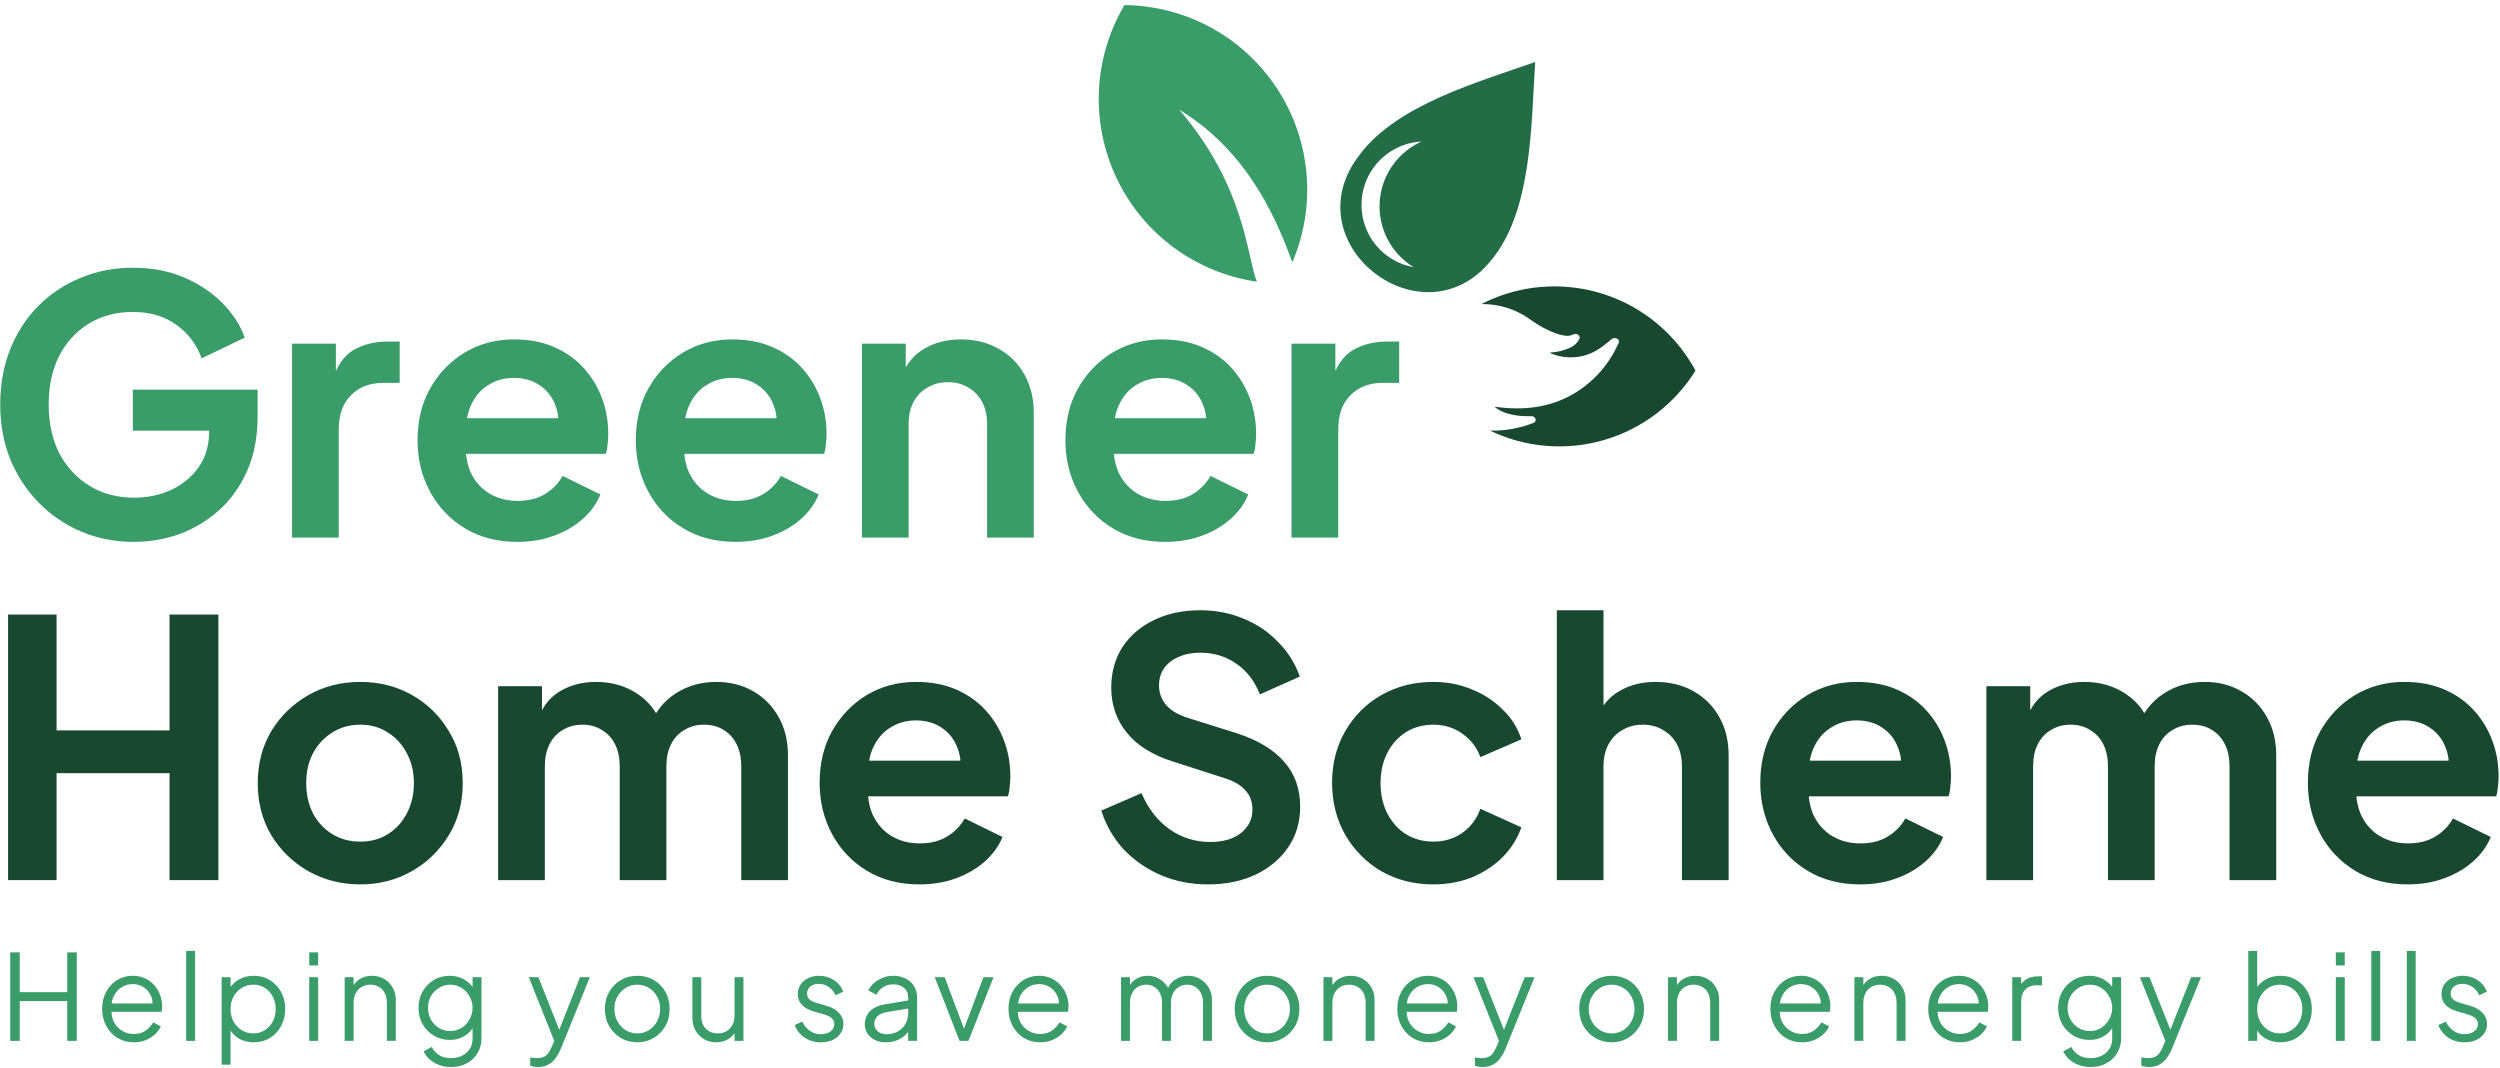 <?xml version="1.0" encoding="UTF-8"?> <svg xmlns="http://www.w3.org/2000/svg" width="1124" height="480" viewBox="0 0 1124 480" fill="none"><path d="M530.197 49.33C563.465 69.433 575.524 103.49 581.043 117.895C586.413 105.336 588.6 91.647 587.41 78.04C586.22 64.434 581.69 51.331 574.222 39.895C566.753 28.46 556.578 19.044 544.598 12.484C532.618 5.924 519.204 2.423 505.546 2.291C498.611 14.023 494.672 27.283 494.077 40.899C493.483 54.515 496.251 68.068 502.137 80.36C508.024 92.653 516.847 103.306 527.828 111.378C538.809 119.451 551.609 124.695 565.098 126.647C560.514 115.412 560.079 84.15 530.197 49.33Z" fill="#3A9D69"></path><path d="M690.217 27.866C664.928 36.819 628.568 46.89 611.572 69.193C611.035 69.893 610.517 70.595 610.016 71.301C582.144 110.453 639.714 154.481 670.208 117.313C670.758 116.643 671.302 115.958 671.838 115.259C688.822 92.953 688.454 55.272 690.217 27.866ZM615.01 104.565C612.945 100.326 611.964 95.641 612.155 90.93C612.345 86.218 613.701 81.628 616.102 77.57C618.502 73.511 621.872 70.112 625.909 67.676C629.946 65.24 634.524 63.843 639.234 63.611C638.906 63.753 638.583 63.868 638.267 64.025C633.102 66.533 628.706 70.385 625.542 75.177C622.378 79.968 620.562 85.523 620.284 91.258C620.006 96.994 621.277 102.698 623.963 107.773C626.649 112.848 630.651 117.107 635.55 120.103C631.149 119.318 626.994 117.508 623.424 114.818C619.854 112.127 616.968 108.633 615.001 104.619L615.01 104.565Z" fill="#226D46"></path><path d="M701.174 128.804C688.988 128.404 676.902 131.124 666.061 136.704C673.93 136.594 681.624 139.026 688.001 143.638C691.717 146.398 695.823 148.589 700.184 150.139C701.26 150.471 702.359 150.725 703.472 150.899C704.754 151.138 706.079 150.961 707.252 150.393C707.619 150.187 708.039 150.095 708.458 150.13C708.878 150.165 709.277 150.324 709.605 150.588C709.908 150.794 710.121 151.107 710.201 151.465C710.28 151.823 710.22 152.198 710.032 152.513C709.075 154.315 707.505 155.716 705.606 156.463C703.133 157.559 700.492 158.225 697.795 158.433L696.649 158.583C697.193 158.822 697.475 158.964 697.775 159.081C701.303 160.459 705.115 160.95 708.877 160.51C712.638 160.071 716.235 158.715 719.35 156.562C721.052 155.447 722.512 154.114 724.094 152.884C724.521 152.55 724.97 152.081 725.465 152.021C726.111 151.961 726.761 152.099 727.328 152.415C727.617 152.612 727.819 152.913 727.894 153.254C727.968 153.596 727.909 153.953 727.728 154.253C726.758 156.163 725.865 158.113 724.74 159.957C721.152 165.949 716.324 171.105 710.579 175.076C700.84 181.838 689.629 184.361 677.211 183.421C675.527 183.291 673.854 183.094 671.891 182.891C673.612 184.255 675.582 185.27 677.692 185.881C680.851 186.791 684.131 187.206 687.417 187.112L688.387 187.115C688.805 187.063 689.227 187.154 689.587 187.372C689.947 187.591 690.223 187.924 690.371 188.318C690.435 188.515 690.456 188.724 690.434 188.93C690.412 189.137 690.346 189.336 690.242 189.516C690.137 189.695 689.996 189.851 689.828 189.972C689.659 190.093 689.467 190.178 689.264 190.22C687.352 190.913 685.438 191.619 683.427 192.061C679.017 193.22 674.464 193.741 669.906 193.605C685.921 201.292 704.212 202.789 721.264 197.808C738.316 192.827 752.925 181.719 762.284 166.62C756.304 155.516 747.511 146.177 736.786 139.54C726.061 132.903 713.78 129.201 701.174 128.804Z" fill="#18482F"></path><path d="M60.203 243.633C51.655 243.633 43.748 242.084 36.482 238.985C29.216 235.886 22.859 231.559 17.409 226.003C11.96 220.446 7.686 213.928 4.587 206.449C1.596 198.969 0.1 190.795 0.1 181.927C0.1 173.058 1.542 164.884 4.427 157.405C7.419 149.818 11.586 143.3 16.929 137.851C22.378 132.295 28.735 128.021 36.001 125.029C43.267 121.93 51.174 120.381 59.722 120.381C68.27 120.381 75.91 121.823 82.642 124.708C89.48 127.593 95.25 131.44 99.951 136.248C104.653 140.95 108.019 146.132 110.049 151.795L90.655 161.091C88.412 154.894 84.618 149.872 79.276 146.025C73.933 142.178 67.415 140.255 59.722 140.255C52.243 140.255 45.618 142.018 39.848 145.544C34.185 149.07 29.751 153.932 26.545 160.129C23.446 166.327 21.897 173.592 21.897 181.927C21.897 190.261 23.5 197.58 26.705 203.885C30.018 210.082 34.559 214.944 40.329 218.47C46.099 221.996 52.724 223.759 60.203 223.759C66.293 223.759 71.903 222.583 77.032 220.233C82.161 217.775 86.275 214.356 89.373 209.975C92.472 205.487 94.021 200.198 94.021 194.108V184.972L103.958 193.627H59.722V175.195H115.819V187.216C115.819 196.405 114.269 204.526 111.171 211.578C108.072 218.63 103.851 224.56 98.509 229.368C93.273 234.07 87.343 237.649 80.718 240.107C74.094 242.458 67.255 243.633 60.203 243.633Z" fill="#3A9D69"></path><path d="M131.304 241.71V154.52H151.018V173.913L149.415 171.028C151.445 164.51 154.597 159.969 158.872 157.405C163.252 154.84 168.488 153.558 174.579 153.558H179.707V172.15H172.174C166.191 172.15 161.383 174.02 157.75 177.76C154.117 181.392 152.3 186.521 152.3 193.146V241.71H131.304Z" fill="#3A9D69"></path><path d="M232.602 243.633C223.627 243.633 215.773 241.603 209.042 237.542C202.31 233.482 197.074 227.979 193.335 221.034C189.595 214.089 187.725 206.396 187.725 197.954C187.725 189.193 189.595 181.446 193.335 174.714C197.181 167.876 202.363 162.48 208.881 158.526C215.506 154.573 222.879 152.596 230.999 152.596C237.838 152.596 243.821 153.718 248.95 155.962C254.186 158.206 258.62 161.305 262.253 165.258C265.886 169.212 268.664 173.753 270.587 178.882C272.511 183.903 273.472 189.353 273.472 195.23C273.472 196.726 273.366 198.275 273.152 199.878C273.045 201.48 272.778 202.869 272.35 204.045H205.035V188.017H260.49L250.553 195.55C251.515 190.635 251.248 186.254 249.752 182.408C248.363 178.561 246.012 175.516 242.699 173.272C239.494 171.028 235.594 169.906 230.999 169.906C226.618 169.906 222.718 171.028 219.299 173.272C215.88 175.409 213.262 178.614 211.446 182.888C209.736 187.056 209.095 192.131 209.522 198.115C209.095 203.457 209.79 208.212 211.606 212.379C213.529 216.439 216.307 219.592 219.94 221.835C223.68 224.079 227.954 225.201 232.762 225.201C237.571 225.201 241.631 224.186 244.943 222.156C248.363 220.126 251.034 217.401 252.957 213.982L269.946 222.316C268.237 226.483 265.565 230.17 261.933 233.375C258.3 236.581 253.972 239.092 248.95 240.908C244.035 242.725 238.586 243.633 232.602 243.633Z" fill="#3A9D69"></path><path d="M330.74 243.633C321.764 243.633 313.911 241.603 307.179 237.542C300.448 233.482 295.212 227.979 291.472 221.034C287.732 214.089 285.862 206.396 285.862 197.954C285.862 189.193 287.732 181.446 291.472 174.714C295.319 167.876 300.501 162.48 307.019 158.526C313.644 154.573 321.016 152.596 329.137 152.596C335.975 152.596 341.959 153.718 347.088 155.962C352.323 158.206 356.758 161.305 360.391 165.258C364.024 169.212 366.802 173.753 368.725 178.882C370.648 183.903 371.61 189.353 371.61 195.23C371.61 196.726 371.503 198.275 371.289 199.878C371.183 201.48 370.915 202.869 370.488 204.045H303.172V188.017H358.628L348.691 195.55C349.652 190.635 349.385 186.254 347.889 182.408C346.5 178.561 344.149 175.516 340.837 173.272C337.632 171.028 333.732 169.906 329.137 169.906C324.756 169.906 320.856 171.028 317.437 173.272C314.018 175.409 311.4 178.614 309.583 182.888C307.874 187.056 307.233 192.131 307.66 198.115C307.233 203.457 307.927 208.212 309.744 212.379C311.667 216.439 314.445 219.592 318.078 221.835C321.818 224.079 326.092 225.201 330.9 225.201C335.708 225.201 339.769 224.186 343.081 222.156C346.5 220.126 349.171 217.401 351.095 213.982L368.084 222.316C366.374 226.483 363.703 230.17 360.07 233.375C356.437 236.581 352.11 239.092 347.088 240.908C342.173 242.725 336.723 243.633 330.74 243.633Z" fill="#3A9D69"></path><path d="M387.526 241.71V154.52H407.24V171.669L405.637 168.624C407.667 163.388 410.98 159.435 415.574 156.763C420.276 153.985 425.725 152.596 431.923 152.596C438.334 152.596 443.997 153.985 448.912 156.763C453.934 159.542 457.834 163.442 460.612 168.464C463.39 173.379 464.779 179.095 464.779 185.613V241.71H443.783V190.582C443.783 186.735 443.035 183.423 441.539 180.645C440.043 177.866 437.96 175.729 435.288 174.234C432.724 172.631 429.679 171.829 426.153 171.829C422.733 171.829 419.688 172.631 417.017 174.234C414.346 175.729 412.262 177.866 410.766 180.645C409.27 183.423 408.522 186.735 408.522 190.582V241.71H387.526Z" fill="#3A9D69"></path><path d="M523.884 243.633C514.909 243.633 507.056 241.603 500.324 237.542C493.592 233.482 488.357 227.979 484.617 221.034C480.877 214.089 479.007 206.396 479.007 197.954C479.007 189.193 480.877 181.446 484.617 174.714C488.464 167.876 493.646 162.48 500.164 158.526C506.788 154.573 514.161 152.596 522.282 152.596C529.12 152.596 535.104 153.718 540.233 155.962C545.468 158.206 549.903 161.305 553.535 165.258C557.168 169.212 559.947 173.753 561.87 178.882C563.793 183.903 564.755 189.353 564.755 195.23C564.755 196.726 564.648 198.275 564.434 199.878C564.327 201.48 564.06 202.869 563.633 204.045H496.317V188.017H551.772L541.835 195.55C542.797 190.635 542.53 186.254 541.034 182.408C539.645 178.561 537.294 175.516 533.982 173.272C530.776 171.028 526.876 169.906 522.282 169.906C517.901 169.906 514.001 171.028 510.582 173.272C507.162 175.409 504.545 178.614 502.728 182.888C501.018 187.056 500.377 192.131 500.805 198.115C500.377 203.457 501.072 208.212 502.888 212.379C504.812 216.439 507.59 219.592 511.223 221.835C514.962 224.079 519.236 225.201 524.045 225.201C528.853 225.201 532.913 224.186 536.226 222.156C539.645 220.126 542.316 217.401 544.24 213.982L561.229 222.316C559.519 226.483 556.848 230.17 553.215 233.375C549.582 236.581 545.255 239.092 540.233 240.908C535.318 242.725 529.868 243.633 523.884 243.633Z" fill="#3A9D69"></path><path d="M580.671 241.71V154.52H600.385V173.913L598.782 171.028C600.812 164.51 603.964 159.969 608.238 157.405C612.619 154.84 617.855 153.558 623.945 153.558H629.074V172.15H621.541C615.558 172.15 610.749 174.02 607.116 177.76C603.484 181.392 601.667 186.521 601.667 193.146V241.71H580.671Z" fill="#3A9D69"></path><path d="M3.626 395.7V276.295H25.423V328.384H76.231V276.295H98.188V395.7H76.231V347.617H25.423V395.7H3.626Z" fill="#18482F"></path><path d="M162.042 397.623C153.494 397.623 145.694 395.647 138.642 391.693C131.696 387.74 126.14 382.344 121.973 375.505C117.913 368.667 115.883 360.867 115.883 352.105C115.883 343.343 117.913 335.543 121.973 328.705C126.14 321.866 131.696 316.47 138.642 312.517C145.587 308.563 153.387 306.587 162.042 306.587C170.59 306.587 178.337 308.563 185.282 312.517C192.227 316.47 197.73 321.866 201.79 328.705C205.958 335.436 208.041 343.236 208.041 352.105C208.041 360.867 205.958 368.667 201.79 375.505C197.623 382.344 192.067 387.74 185.122 391.693C178.176 395.647 170.483 397.623 162.042 397.623ZM162.042 378.39C166.743 378.39 170.857 377.268 174.383 375.024C178.016 372.781 180.848 369.682 182.878 365.728C185.015 361.668 186.083 357.127 186.083 352.105C186.083 346.976 185.015 342.488 182.878 338.642C180.848 334.688 178.016 331.59 174.383 329.346C170.857 326.995 166.743 325.82 162.042 325.82C157.234 325.82 153.013 326.995 149.38 329.346C145.747 331.59 142.862 334.688 140.725 338.642C138.695 342.488 137.68 346.976 137.68 352.105C137.68 357.127 138.695 361.668 140.725 365.728C142.862 369.682 145.747 372.781 149.38 375.024C153.013 377.268 157.234 378.39 162.042 378.39Z" fill="#18482F"></path><path d="M223.963 395.7V308.51H243.677V328.705L241.434 325.339C243.036 319.035 246.242 314.333 251.05 311.235C255.858 308.136 261.521 306.587 268.039 306.587C275.198 306.587 281.502 308.457 286.952 312.196C292.401 315.936 295.927 320.851 297.53 326.942L291.6 327.423C294.271 320.477 298.278 315.295 303.621 311.876C308.963 308.35 315.107 306.587 322.052 306.587C328.25 306.587 333.752 307.976 338.561 310.754C343.476 313.532 347.322 317.432 350.1 322.454C352.879 327.369 354.268 333.086 354.268 339.604V395.7H333.272V344.572C333.272 340.725 332.577 337.413 331.188 334.635C329.799 331.857 327.876 329.72 325.418 328.224C322.96 326.621 319.969 325.82 316.443 325.82C313.13 325.82 310.192 326.621 307.627 328.224C305.063 329.72 303.086 331.857 301.697 334.635C300.308 337.413 299.614 340.725 299.614 344.572V395.7H278.618V344.572C278.618 340.725 277.923 337.413 276.534 334.635C275.145 331.857 273.168 329.72 270.604 328.224C268.146 326.621 265.208 325.82 261.789 325.82C258.476 325.82 255.538 326.621 252.973 328.224C250.409 329.72 248.432 331.857 247.043 334.635C245.654 337.413 244.96 340.725 244.96 344.572V395.7H223.963Z" fill="#18482F"></path><path d="M413.382 397.623C404.406 397.623 396.553 395.593 389.821 391.533C383.09 387.473 377.854 381.97 374.114 375.024C370.375 368.079 368.505 360.386 368.505 351.945C368.505 343.183 370.375 335.436 374.114 328.705C377.961 321.866 383.143 316.47 389.661 312.517C396.286 308.563 403.658 306.587 411.779 306.587C418.618 306.587 424.601 307.709 429.73 309.952C434.966 312.196 439.4 315.295 443.033 319.248C446.666 323.202 449.444 327.743 451.367 332.872C453.291 337.894 454.252 343.343 454.252 349.22C454.252 350.716 454.145 352.265 453.932 353.868C453.825 355.471 453.558 356.86 453.13 358.035H385.814V342.008H441.27L431.333 349.541C432.294 344.625 432.027 340.245 430.531 336.398C429.142 332.551 426.792 329.506 423.479 327.262C420.274 325.018 416.374 323.896 411.779 323.896C407.398 323.896 403.498 325.018 400.079 327.262C396.66 329.399 394.042 332.605 392.225 336.879C390.516 341.046 389.875 346.121 390.302 352.105C389.875 357.448 390.569 362.202 392.386 366.37C394.309 370.43 397.087 373.582 400.72 375.826C404.46 378.07 408.734 379.192 413.542 379.192C418.35 379.192 422.411 378.177 425.723 376.146C429.142 374.116 431.814 371.392 433.737 367.972L450.726 376.307C449.017 380.474 446.345 384.16 442.712 387.366C439.079 390.571 434.752 393.082 429.73 394.899C424.815 396.715 419.365 397.623 413.382 397.623Z" fill="#18482F"></path><path d="M543.051 397.623C535.465 397.623 528.413 396.234 521.895 393.456C515.484 390.678 509.928 386.831 505.226 381.916C500.632 376.894 497.266 371.071 495.129 364.446L513.24 356.593C516.125 363.431 520.292 368.827 525.741 372.781C531.191 376.627 537.335 378.551 544.173 378.551C548.02 378.551 551.332 377.963 554.11 376.787C556.995 375.505 559.186 373.796 560.682 371.659C562.284 369.522 563.086 366.957 563.086 363.965C563.086 360.439 562.017 357.554 559.88 355.311C557.85 352.96 554.751 351.143 550.584 349.861L527.665 342.488C518.369 339.604 511.37 335.276 506.669 329.506C501.967 323.736 499.616 316.951 499.616 309.151C499.616 302.313 501.273 296.276 504.585 291.04C508.004 285.804 512.706 281.744 518.689 278.859C524.78 275.867 531.725 274.371 539.525 274.371C546.684 274.371 553.255 275.653 559.239 278.218C565.223 280.675 570.352 284.148 574.626 288.636C579.006 293.017 582.265 298.199 584.402 304.183L566.451 312.196C564.101 306.213 560.575 301.618 555.873 298.413C551.172 295.1 545.722 293.444 539.525 293.444C535.892 293.444 532.687 294.085 529.909 295.367C527.13 296.543 524.94 298.252 523.337 300.496C521.841 302.633 521.093 305.198 521.093 308.189C521.093 311.502 522.162 314.44 524.299 317.005C526.436 319.462 529.695 321.385 534.076 322.775L556.034 329.666C565.543 332.765 572.649 337.039 577.35 342.488C582.159 347.938 584.563 354.669 584.563 362.683C584.563 369.522 582.8 375.559 579.274 380.794C575.747 386.03 570.886 390.144 564.688 393.136C558.491 396.127 551.279 397.623 543.051 397.623Z" fill="#18482F"></path><path d="M644.419 397.623C635.764 397.623 627.964 395.647 621.019 391.693C614.181 387.633 608.785 382.183 604.831 375.345C600.878 368.4 598.901 360.6 598.901 351.945C598.901 343.29 600.878 335.543 604.831 328.705C608.785 321.866 614.181 316.47 621.019 312.517C627.964 308.563 635.764 306.587 644.419 306.587C650.617 306.587 656.387 307.709 661.729 309.952C667.072 312.089 671.666 315.081 675.513 318.928C679.466 322.668 682.298 327.155 684.007 332.391L665.576 340.405C663.973 336.024 661.248 332.498 657.402 329.827C653.662 327.155 649.334 325.82 644.419 325.82C639.825 325.82 635.711 326.942 632.078 329.186C628.552 331.429 625.774 334.528 623.744 338.482C621.714 342.435 620.699 346.976 620.699 352.105C620.699 357.234 621.714 361.775 623.744 365.728C625.774 369.682 628.552 372.781 632.078 375.024C635.711 377.268 639.825 378.39 644.419 378.39C649.441 378.39 653.822 377.055 657.562 374.383C661.302 371.712 663.973 368.133 665.576 363.645L684.007 371.979C682.298 376.894 679.52 381.329 675.673 385.282C671.826 389.129 667.232 392.174 661.889 394.418C656.547 396.555 650.724 397.623 644.419 397.623Z" fill="#18482F"></path><path d="M699.939 395.7V274.371H720.935V325.66L718.05 322.614C720.08 317.379 723.392 313.425 727.987 310.754C732.688 307.976 738.138 306.587 744.335 306.587C750.746 306.587 756.409 307.976 761.324 310.754C766.346 313.532 770.246 317.432 773.024 322.454C775.802 327.369 777.192 333.086 777.192 339.604V395.7H756.195V344.572C756.195 340.725 755.447 337.413 753.952 334.635C752.456 331.857 750.372 329.72 747.701 328.224C745.136 326.621 742.091 325.82 738.565 325.82C735.146 325.82 732.101 326.621 729.429 328.224C726.758 329.72 724.674 331.857 723.179 334.635C721.683 337.413 720.935 340.725 720.935 344.572V395.7H699.939Z" fill="#18482F"></path><path d="M836.297 397.623C827.322 397.623 819.468 395.593 812.736 391.533C806.005 387.473 800.769 381.97 797.029 375.024C793.29 368.079 791.42 360.386 791.42 351.945C791.42 343.183 793.29 335.436 797.029 328.705C800.876 321.866 806.058 316.47 812.576 312.517C819.201 308.563 826.574 306.587 834.694 306.587C841.533 306.587 847.516 307.709 852.645 309.952C857.881 312.196 862.315 315.295 865.948 319.248C869.581 323.202 872.359 327.743 874.282 332.872C876.206 337.894 877.167 343.343 877.167 349.22C877.167 350.716 877.06 352.265 876.847 353.868C876.74 355.471 876.473 356.86 876.045 358.035H808.73V342.008H864.185L854.248 349.541C855.209 344.625 854.942 340.245 853.447 336.398C852.057 332.551 849.707 329.506 846.394 327.262C843.189 325.018 839.289 323.896 834.694 323.896C830.313 323.896 826.413 325.018 822.994 327.262C819.575 329.399 816.957 332.605 815.141 336.879C813.431 341.046 812.79 346.121 813.217 352.105C812.79 357.448 813.484 362.202 815.301 366.37C817.224 370.43 820.002 373.582 823.635 375.826C827.375 378.07 831.649 379.192 836.457 379.192C841.266 379.192 845.326 378.177 848.638 376.146C852.057 374.116 854.729 371.392 856.652 367.972L873.641 376.307C871.932 380.474 869.26 384.16 865.627 387.366C861.995 390.571 857.667 393.082 852.645 394.899C847.73 396.715 842.281 397.623 836.297 397.623Z" fill="#18482F"></path><path d="M893.083 395.7V308.51H912.797V328.705L910.554 325.339C912.156 319.035 915.362 314.333 920.17 311.235C924.978 308.136 930.641 306.587 937.159 306.587C944.318 306.587 950.622 308.457 956.072 312.196C961.521 315.936 965.047 320.851 966.65 326.942L960.72 327.423C963.391 320.477 967.398 315.295 972.741 311.876C978.083 308.35 984.227 306.587 991.172 306.587C997.37 306.587 1002.87 307.976 1007.68 310.754C1012.6 313.532 1016.44 317.432 1019.22 322.454C1022 327.369 1023.39 333.086 1023.39 339.604V395.7H1002.39V344.572C1002.39 340.725 1001.7 337.413 1000.31 334.635C998.919 331.857 996.996 329.72 994.538 328.224C992.08 326.621 989.089 325.82 985.563 325.82C982.25 325.82 979.312 326.621 976.747 328.224C974.183 329.72 972.206 331.857 970.817 334.635C969.428 337.413 968.734 340.725 968.734 344.572V395.7H947.738V344.572C947.738 340.725 947.043 337.413 945.654 334.635C944.265 331.857 942.288 329.72 939.724 328.224C937.266 326.621 934.328 325.82 930.909 325.82C927.596 325.82 924.658 326.621 922.093 328.224C919.529 329.72 917.552 331.857 916.163 334.635C914.774 337.413 914.08 340.725 914.08 344.572V395.7H893.083Z" fill="#18482F"></path><path d="M1082.5 397.623C1073.53 397.623 1065.67 395.593 1058.94 391.533C1052.21 387.473 1046.97 381.97 1043.23 375.024C1039.49 368.079 1037.62 360.386 1037.62 351.945C1037.62 343.183 1039.49 335.436 1043.23 328.705C1047.08 321.866 1052.26 316.47 1058.78 312.517C1065.41 308.563 1072.78 306.587 1080.9 306.587C1087.74 306.587 1093.72 307.709 1098.85 309.952C1104.09 312.196 1108.52 315.295 1112.15 319.248C1115.79 323.202 1118.56 327.743 1120.49 332.872C1122.41 337.894 1123.37 343.343 1123.37 349.22C1123.37 350.716 1123.27 352.265 1123.05 353.868C1122.94 355.471 1122.68 356.86 1122.25 358.035H1054.93V342.008H1110.39L1100.45 349.541C1101.41 344.625 1101.15 340.245 1099.65 336.398C1098.26 332.551 1095.91 329.506 1092.6 327.262C1089.39 325.018 1085.49 323.896 1080.9 323.896C1076.52 323.896 1072.62 325.018 1069.2 327.262C1065.78 329.399 1063.16 332.605 1061.35 336.879C1059.64 341.046 1058.99 346.121 1059.42 352.105C1058.99 357.448 1059.69 362.202 1061.51 366.37C1063.43 370.43 1066.21 373.582 1069.84 375.826C1073.58 378.07 1077.85 379.192 1082.66 379.192C1087.47 379.192 1091.53 378.177 1094.84 376.146C1098.26 374.116 1100.93 371.392 1102.86 367.972L1119.85 376.307C1118.14 380.474 1115.47 384.16 1111.83 387.366C1108.2 390.571 1103.87 393.082 1098.85 394.899C1093.93 396.715 1088.49 397.623 1082.5 397.623Z" fill="#18482F"></path><path d="M99.025 195.754L94.02 193.627C92.57 190.647 89.727 184.659 89.727 184.373C89.727 184.087 91.714 181.871 92.707 180.799L104.09 182.347L106.056 193.67L99.025 195.754Z" fill="#3A9D69"></path><path d="M4.602 467.982V428.18H8.876V446.078H30.246V428.18H34.52V467.982H30.246V450.085H8.876V467.982H4.602Z" fill="#3A9D69"></path><path d="M60.128 468.623C57.457 468.623 55.035 467.982 52.862 466.7C50.725 465.382 49.033 463.583 47.787 461.304C46.54 459.024 45.917 456.442 45.917 453.557C45.917 450.672 46.522 448.126 47.733 445.917C48.944 443.673 50.583 441.91 52.648 440.628C54.75 439.346 57.1 438.705 59.7 438.705C61.766 438.705 63.601 439.097 65.203 439.88C66.842 440.628 68.231 441.661 69.371 442.979C70.51 444.261 71.383 445.721 71.988 447.36C72.594 448.963 72.897 450.619 72.897 452.328C72.897 452.685 72.879 453.094 72.843 453.557C72.808 453.985 72.754 454.43 72.683 454.893H48.481V451.153H70.386L68.462 452.756C68.783 450.797 68.551 449.052 67.768 447.52C67.02 445.953 65.933 444.724 64.509 443.834C63.084 442.908 61.481 442.445 59.7 442.445C57.92 442.445 56.264 442.908 54.732 443.834C53.236 444.76 52.061 446.06 51.206 447.734C50.351 449.372 50.013 451.331 50.191 453.611C50.013 455.89 50.369 457.885 51.259 459.594C52.185 461.268 53.432 462.568 54.999 463.494C56.602 464.42 58.312 464.883 60.128 464.883C62.229 464.883 63.992 464.385 65.417 463.387C66.842 462.39 67.999 461.144 68.89 459.648L72.309 461.464C71.739 462.746 70.866 463.939 69.691 465.044C68.516 466.112 67.109 466.985 65.47 467.661C63.868 468.303 62.087 468.623 60.128 468.623Z" fill="#3A9D69"></path><path d="M83.701 467.982V427.539H87.708V467.982H83.701Z" fill="#3A9D69"></path><path d="M99.649 478.667V439.346H103.656V445.757L103.015 444.635C104.155 442.819 105.668 441.376 107.556 440.308C109.479 439.239 111.67 438.705 114.127 438.705C116.834 438.705 119.238 439.364 121.34 440.682C123.477 441.964 125.151 443.727 126.362 445.971C127.608 448.215 128.232 450.779 128.232 453.664C128.232 456.513 127.608 459.078 126.362 461.357C125.151 463.601 123.477 465.382 121.34 466.7C119.238 467.982 116.834 468.623 114.127 468.623C111.67 468.623 109.444 468.071 107.449 466.967C105.49 465.827 104.012 464.224 103.015 462.159L103.656 461.571V478.667H99.649ZM113.914 464.616C115.837 464.616 117.547 464.135 119.043 463.174C120.574 462.212 121.767 460.912 122.622 459.274C123.513 457.6 123.958 455.73 123.958 453.664C123.958 451.563 123.513 449.693 122.622 448.054C121.767 446.416 120.574 445.116 119.043 444.154C117.547 443.193 115.837 442.712 113.914 442.712C111.99 442.712 110.245 443.193 108.678 444.154C107.147 445.116 105.918 446.434 104.992 448.108C104.101 449.746 103.656 451.598 103.656 453.664C103.656 455.73 104.101 457.6 104.992 459.274C105.918 460.912 107.147 462.212 108.678 463.174C110.245 464.135 111.99 464.616 113.914 464.616Z" fill="#3A9D69"></path><path d="M139.023 467.982V439.346H143.03V467.982H139.023ZM139.023 434.057V428.18H143.03V434.057H139.023Z" fill="#3A9D69"></path><path d="M154.972 467.982V439.346H158.978V444.902L158.07 444.689C158.783 442.836 159.94 441.376 161.543 440.308C163.181 439.239 165.069 438.705 167.206 438.705C169.236 438.705 171.053 439.168 172.655 440.094C174.294 441.02 175.576 442.302 176.502 443.941C177.464 445.543 177.944 447.36 177.944 449.39V467.982H173.937V450.939C173.937 449.194 173.617 447.716 172.976 446.505C172.37 445.294 171.498 444.368 170.358 443.727C169.254 443.05 167.972 442.712 166.511 442.712C165.051 442.712 163.751 443.05 162.611 443.727C161.472 444.368 160.581 445.312 159.94 446.558C159.299 447.769 158.978 449.23 158.978 450.939V467.982H154.972Z" fill="#3A9D69"></path><path d="M202.907 479.736C200.948 479.736 199.132 479.433 197.458 478.827C195.819 478.222 194.394 477.385 193.183 476.316C192.008 475.283 191.1 474.072 190.459 472.683L194.145 470.707C194.715 472.06 195.73 473.235 197.19 474.233C198.651 475.23 200.521 475.729 202.8 475.729C204.545 475.729 206.148 475.39 207.608 474.714C209.069 474.037 210.244 473.04 211.134 471.722C212.025 470.404 212.47 468.783 212.47 466.86V460.502L213.111 461.09C212.114 463.156 210.636 464.759 208.677 465.898C206.718 467.003 204.581 467.555 202.266 467.555C199.595 467.555 197.19 466.913 195.053 465.631C192.916 464.349 191.225 462.622 189.978 460.449C188.767 458.241 188.162 455.801 188.162 453.13C188.162 450.423 188.767 447.983 189.978 445.81C191.225 443.638 192.899 441.91 195 440.628C197.137 439.346 199.559 438.705 202.266 438.705C204.581 438.705 206.682 439.239 208.57 440.308C210.493 441.376 212.007 442.819 213.111 444.635L212.47 445.757V439.346H216.477V466.86C216.477 469.318 215.889 471.508 214.714 473.431C213.574 475.39 211.971 476.922 209.906 478.026C207.875 479.166 205.543 479.736 202.907 479.736ZM202.479 463.548C204.332 463.548 206.006 463.085 207.501 462.159C208.997 461.197 210.191 459.933 211.081 458.365C212.007 456.763 212.47 455.017 212.47 453.13C212.47 451.242 212.007 449.515 211.081 447.948C210.191 446.345 208.997 445.08 207.501 444.154C206.006 443.193 204.332 442.712 202.479 442.712C200.592 442.712 198.882 443.193 197.351 444.154C195.819 445.08 194.608 446.327 193.718 447.894C192.863 449.461 192.436 451.206 192.436 453.13C192.436 455.017 192.863 456.763 193.718 458.365C194.608 459.933 195.801 461.197 197.297 462.159C198.829 463.085 200.556 463.548 202.479 463.548Z" fill="#3A9D69"></path><path d="M241.856 479.736C241.286 479.736 240.698 479.682 240.093 479.575C239.523 479.504 238.953 479.362 238.383 479.148V475.408C238.739 475.444 239.184 475.497 239.719 475.568C240.288 475.675 240.858 475.729 241.428 475.729C243.173 475.729 244.509 475.355 245.435 474.607C246.361 473.894 247.269 472.505 248.16 470.44L249.976 466.166L249.869 469.692L237.742 439.346H242.069L252.006 464.402H250.884L260.768 439.346H265.202L252.113 471.615C251.543 473.004 250.813 474.322 249.923 475.568C249.068 476.815 247.982 477.812 246.664 478.56C245.346 479.344 243.743 479.736 241.856 479.736Z" fill="#3A9D69"></path><path d="M286.539 468.623C283.832 468.623 281.374 467.982 279.166 466.7C276.958 465.382 275.195 463.601 273.877 461.357C272.595 459.078 271.954 456.496 271.954 453.611C271.954 450.761 272.595 448.215 273.877 445.971C275.159 443.727 276.886 441.964 279.059 440.682C281.267 439.364 283.761 438.705 286.539 438.705C289.317 438.705 291.792 439.346 293.965 440.628C296.173 441.91 297.9 443.673 299.147 445.917C300.429 448.161 301.07 450.726 301.07 453.611C301.07 456.531 300.411 459.131 299.094 461.411C297.776 463.655 296.013 465.418 293.804 466.7C291.632 467.982 289.21 468.623 286.539 468.623ZM286.539 464.616C288.462 464.616 290.189 464.135 291.721 463.174C293.288 462.212 294.517 460.894 295.407 459.22C296.333 457.546 296.796 455.676 296.796 453.611C296.796 451.545 296.333 449.693 295.407 448.054C294.517 446.416 293.288 445.116 291.721 444.154C290.189 443.193 288.462 442.712 286.539 442.712C284.615 442.712 282.87 443.193 281.303 444.154C279.771 445.116 278.543 446.416 277.617 448.054C276.691 449.693 276.228 451.545 276.228 453.611C276.228 455.676 276.691 457.546 277.617 459.22C278.543 460.894 279.771 462.212 281.303 463.174C282.87 464.135 284.615 464.616 286.539 464.616Z" fill="#3A9D69"></path><path d="M322.028 468.623C320.033 468.623 318.217 468.16 316.578 467.234C314.94 466.272 313.64 464.955 312.678 463.281C311.752 461.571 311.289 459.612 311.289 457.404V439.346H315.296V456.923C315.296 458.454 315.599 459.808 316.204 460.983C316.845 462.123 317.718 463.013 318.822 463.655C319.962 464.296 321.262 464.616 322.722 464.616C324.182 464.616 325.482 464.296 326.622 463.655C327.762 462.978 328.652 462.034 329.293 460.823C329.935 459.576 330.255 458.098 330.255 456.389V439.346H334.262V467.982H330.255V462.426L331.163 462.639C330.487 464.492 329.329 465.952 327.691 467.02C326.052 468.089 324.165 468.623 322.028 468.623Z" fill="#3A9D69"></path><path d="M368.997 468.623C366.255 468.623 363.851 467.929 361.785 466.539C359.719 465.15 358.223 463.263 357.297 460.876L360.663 459.274C361.482 461.019 362.622 462.408 364.082 463.441C365.578 464.474 367.216 464.99 368.997 464.99C370.707 464.99 372.149 464.581 373.325 463.761C374.5 462.907 375.088 461.802 375.088 460.449C375.088 459.452 374.803 458.668 374.233 458.098C373.663 457.493 373.004 457.03 372.256 456.709C371.508 456.389 370.849 456.157 370.279 456.015L366.166 454.839C363.53 454.091 361.624 453.041 360.449 451.687C359.274 450.334 358.686 448.767 358.686 446.986C358.686 445.312 359.114 443.852 359.968 442.605C360.823 441.358 361.981 440.397 363.441 439.72C364.901 439.043 366.522 438.705 368.303 438.705C370.725 438.705 372.915 439.346 374.874 440.628C376.869 441.875 378.275 443.62 379.095 445.864L375.675 447.467C374.963 445.864 373.93 444.617 372.577 443.727C371.259 442.801 369.781 442.338 368.142 442.338C366.54 442.338 365.257 442.747 364.296 443.567C363.334 444.386 362.853 445.419 362.853 446.665C362.853 447.627 363.103 448.393 363.601 448.963C364.1 449.532 364.67 449.96 365.311 450.245C365.988 450.53 366.575 450.743 367.074 450.886L371.829 452.275C374.144 452.952 375.942 454.002 377.225 455.427C378.542 456.852 379.201 458.526 379.201 460.449C379.201 462.016 378.756 463.423 377.866 464.67C377.011 465.916 375.818 466.896 374.286 467.608C372.755 468.285 370.992 468.623 368.997 468.623Z" fill="#3A9D69"></path><path d="M398.263 468.623C396.446 468.623 394.826 468.285 393.401 467.608C391.977 466.896 390.855 465.934 390.035 464.723C389.216 463.512 388.807 462.123 388.807 460.556C388.807 459.06 389.127 457.707 389.768 456.496C390.409 455.249 391.407 454.198 392.76 453.343C394.114 452.489 395.841 451.883 397.942 451.527L409.162 449.657V453.29L398.904 455C396.838 455.356 395.342 456.015 394.416 456.976C393.526 457.938 393.081 459.078 393.081 460.396C393.081 461.678 393.579 462.764 394.577 463.655C395.61 464.545 396.927 464.99 398.53 464.99C400.489 464.99 402.199 464.581 403.659 463.761C405.119 462.907 406.259 461.767 407.078 460.342C407.897 458.917 408.307 457.333 408.307 455.587V448.321C408.307 446.612 407.684 445.223 406.437 444.154C405.19 443.086 403.57 442.552 401.575 442.552C399.83 442.552 398.299 442.997 396.981 443.887C395.663 444.742 394.683 445.864 394.042 447.253L390.409 445.276C390.944 444.065 391.781 442.961 392.92 441.964C394.096 440.967 395.431 440.183 396.927 439.613C398.423 439.008 399.973 438.705 401.575 438.705C403.677 438.705 405.529 439.115 407.132 439.934C408.77 440.753 410.034 441.893 410.925 443.353C411.851 444.778 412.314 446.434 412.314 448.321V467.982H408.307V462.265L408.895 462.853C408.396 463.922 407.612 464.901 406.544 465.792C405.511 466.646 404.282 467.341 402.858 467.875C401.468 468.374 399.937 468.623 398.263 468.623Z" fill="#3A9D69"></path><path d="M431.413 467.982L420.247 439.346H424.735L434.138 464.456H432.696L442.152 439.346H446.693L435.42 467.982H431.413Z" fill="#3A9D69"></path><path d="M467.627 468.623C464.956 468.623 462.534 467.982 460.361 466.7C458.224 465.382 456.532 463.583 455.286 461.304C454.039 459.024 453.416 456.442 453.416 453.557C453.416 450.672 454.021 448.126 455.232 445.917C456.443 443.673 458.082 441.91 460.147 440.628C462.249 439.346 464.599 438.705 467.199 438.705C469.265 438.705 471.1 439.097 472.702 439.88C474.341 440.628 475.73 441.661 476.869 442.979C478.009 444.261 478.882 445.721 479.487 447.36C480.093 448.963 480.396 450.619 480.396 452.328C480.396 452.685 480.378 453.094 480.342 453.557C480.306 453.985 480.253 454.43 480.182 454.893H455.98V451.153H477.885L475.961 452.756C476.282 450.797 476.05 449.052 475.267 447.52C474.519 445.953 473.432 444.724 472.008 443.834C470.583 442.908 468.98 442.445 467.199 442.445C465.419 442.445 463.762 442.908 462.231 443.834C460.735 444.76 459.56 446.06 458.705 447.734C457.85 449.372 457.512 451.331 457.69 453.611C457.512 455.89 457.868 457.885 458.758 459.594C459.684 461.268 460.931 462.568 462.498 463.494C464.101 464.42 465.81 464.883 467.627 464.883C469.728 464.883 471.491 464.385 472.916 463.387C474.341 462.39 475.498 461.144 476.389 459.648L479.808 461.464C479.238 462.746 478.365 463.939 477.19 465.044C476.015 466.112 474.608 466.985 472.969 467.661C471.367 468.303 469.586 468.623 467.627 468.623Z" fill="#3A9D69"></path><path d="M504.018 467.982V439.346H508.025V444.795L507.384 443.994C508.167 442.32 509.325 441.02 510.856 440.094C512.423 439.168 514.133 438.705 515.985 438.705C518.193 438.705 520.188 439.328 521.969 440.575C523.749 441.821 525.014 443.442 525.762 445.437L524.64 445.49C525.352 443.282 526.581 441.608 528.326 440.468C530.107 439.293 532.066 438.705 534.203 438.705C536.126 438.705 537.889 439.168 539.492 440.094C541.131 441.02 542.431 442.302 543.392 443.941C544.389 445.543 544.888 447.36 544.888 449.39V467.982H540.881V450.939C540.881 449.194 540.561 447.716 539.92 446.505C539.314 445.294 538.477 444.368 537.409 443.727C536.34 443.05 535.111 442.712 533.722 442.712C532.369 442.712 531.14 443.05 530.036 443.727C528.932 444.368 528.059 445.312 527.418 446.558C526.777 447.769 526.456 449.23 526.456 450.939V467.982H522.449V450.939C522.449 449.194 522.129 447.716 521.488 446.505C520.882 445.294 520.045 444.368 518.977 443.727C517.908 443.05 516.68 442.712 515.291 442.712C513.901 442.712 512.655 443.05 511.551 443.727C510.482 444.368 509.627 445.312 508.986 446.558C508.345 447.769 508.025 449.23 508.025 450.939V467.982H504.018Z" fill="#3A9D69"></path><path d="M569.688 468.623C566.981 468.623 564.524 467.982 562.316 466.7C560.107 465.382 558.344 463.601 557.026 461.357C555.744 459.078 555.103 456.496 555.103 453.611C555.103 450.761 555.744 448.215 557.026 445.971C558.309 443.727 560.036 441.964 562.209 440.682C564.417 439.364 566.91 438.705 569.688 438.705C572.466 438.705 574.942 439.346 577.114 440.628C579.323 441.91 581.05 443.673 582.297 445.917C583.579 448.161 584.22 450.726 584.22 453.611C584.22 456.531 583.561 459.131 582.243 461.411C580.925 463.655 579.162 465.418 576.954 466.7C574.781 467.982 572.36 468.623 569.688 468.623ZM569.688 464.616C571.612 464.616 573.339 464.135 574.871 463.174C576.438 462.212 577.666 460.894 578.557 459.22C579.483 457.546 579.946 455.676 579.946 453.611C579.946 451.545 579.483 449.693 578.557 448.054C577.666 446.416 576.438 445.116 574.871 444.154C573.339 443.193 571.612 442.712 569.688 442.712C567.765 442.712 566.02 443.193 564.453 444.154C562.921 445.116 561.692 446.416 560.766 448.054C559.84 449.693 559.377 451.545 559.377 453.611C559.377 455.676 559.84 457.546 560.766 459.22C561.692 460.894 562.921 462.212 564.453 463.174C566.02 464.135 567.765 464.616 569.688 464.616Z" fill="#3A9D69"></path><path d="M595.026 467.982V439.346H599.033V444.902L598.125 444.689C598.837 442.836 599.995 441.376 601.598 440.308C603.236 439.239 605.124 438.705 607.261 438.705C609.291 438.705 611.107 439.168 612.71 440.094C614.349 441.02 615.631 442.302 616.557 443.941C617.518 445.543 617.999 447.36 617.999 449.39V467.982H613.992V450.939C613.992 449.194 613.672 447.716 613.031 446.505C612.425 445.294 611.553 444.368 610.413 443.727C609.309 443.05 608.027 442.712 606.566 442.712C605.106 442.712 603.806 443.05 602.666 443.727C601.527 444.368 600.636 445.312 599.995 446.558C599.354 447.769 599.033 449.23 599.033 450.939V467.982H595.026Z" fill="#3A9D69"></path><path d="M642.428 468.623C639.756 468.623 637.334 467.982 635.162 466.7C633.025 465.382 631.333 463.583 630.086 461.304C628.84 459.024 628.216 456.442 628.216 453.557C628.216 450.672 628.822 448.126 630.033 445.917C631.244 443.673 632.882 441.91 634.948 440.628C637.049 439.346 639.4 438.705 642 438.705C644.066 438.705 645.9 439.097 647.503 439.88C649.141 440.628 650.53 441.661 651.67 442.979C652.81 444.261 653.683 445.721 654.288 447.36C654.893 448.963 655.196 450.619 655.196 452.328C655.196 452.685 655.178 453.094 655.143 453.557C655.107 453.985 655.054 454.43 654.983 454.893H630.781V451.153H652.685L650.762 452.756C651.082 450.797 650.851 449.052 650.067 447.52C649.319 445.953 648.233 444.724 646.808 443.834C645.384 442.908 643.781 442.445 642 442.445C640.219 442.445 638.563 442.908 637.032 443.834C635.536 444.76 634.36 446.06 633.506 447.734C632.651 449.372 632.312 451.331 632.49 453.611C632.312 455.89 632.669 457.885 633.559 459.594C634.485 461.268 635.732 462.568 637.299 463.494C638.902 464.42 640.611 464.883 642.428 464.883C644.529 464.883 646.292 464.385 647.717 463.387C649.141 462.39 650.299 461.144 651.189 459.648L654.609 461.464C654.039 462.746 653.166 463.939 651.991 465.044C650.815 466.112 649.408 466.985 647.77 467.661C646.167 468.303 644.387 468.623 642.428 468.623Z" fill="#3A9D69"></path><path d="M666.588 479.736C666.018 479.736 665.431 479.682 664.825 479.575C664.255 479.504 663.686 479.362 663.116 479.148V475.408C663.472 475.444 663.917 475.497 664.451 475.568C665.021 475.675 665.591 475.729 666.161 475.729C667.906 475.729 669.242 475.355 670.168 474.607C671.094 473.894 672.002 472.505 672.893 470.44L674.709 466.166L674.602 469.692L662.475 439.346H666.802L676.739 464.402H675.617L685.501 439.346H689.935L676.846 471.615C676.276 473.004 675.546 474.322 674.656 475.568C673.801 476.815 672.714 477.812 671.397 478.56C670.079 479.344 668.476 479.736 666.588 479.736Z" fill="#3A9D69"></path><path d="M724.611 468.623C721.904 468.623 719.447 467.982 717.238 466.7C715.03 465.382 713.267 463.601 711.949 461.357C710.667 459.078 710.026 456.496 710.026 453.611C710.026 450.761 710.667 448.215 711.949 445.971C713.231 443.727 714.959 441.964 717.131 440.682C719.34 439.364 721.833 438.705 724.611 438.705C727.389 438.705 729.864 439.346 732.037 440.628C734.245 441.91 735.973 443.673 737.219 445.917C738.502 448.161 739.143 450.726 739.143 453.611C739.143 456.531 738.484 459.131 737.166 461.411C735.848 463.655 734.085 465.418 731.877 466.7C729.704 467.982 727.282 468.623 724.611 468.623ZM724.611 464.616C726.534 464.616 728.262 464.135 729.793 463.174C731.36 462.212 732.589 460.894 733.48 459.22C734.406 457.546 734.869 455.676 734.869 453.611C734.869 451.545 734.406 449.693 733.48 448.054C732.589 446.416 731.36 445.116 729.793 444.154C728.262 443.193 726.534 442.712 724.611 442.712C722.688 442.712 720.943 443.193 719.375 444.154C717.844 445.116 716.615 446.416 715.689 448.054C714.763 449.693 714.3 451.545 714.3 453.611C714.3 455.676 714.763 457.546 715.689 459.22C716.615 460.894 717.844 462.212 719.375 463.174C720.943 464.135 722.688 464.616 724.611 464.616Z" fill="#3A9D69"></path><path d="M749.949 467.982V439.346H753.956V444.902L753.048 444.689C753.76 442.836 754.918 441.376 756.52 440.308C758.159 439.239 760.047 438.705 762.184 438.705C764.214 438.705 766.03 439.168 767.633 440.094C769.271 441.02 770.554 442.302 771.48 443.941C772.441 445.543 772.922 447.36 772.922 449.39V467.982H768.915V450.939C768.915 449.194 768.595 447.716 767.954 446.505C767.348 445.294 766.475 444.368 765.336 443.727C764.232 443.05 762.949 442.712 761.489 442.712C760.029 442.712 758.729 443.05 757.589 443.727C756.449 444.368 755.559 445.312 754.918 446.558C754.277 447.769 753.956 449.23 753.956 450.939V467.982H749.949Z" fill="#3A9D69"></path><path d="M810.168 468.623C807.497 468.623 805.075 467.982 802.902 466.7C800.765 465.382 799.074 463.583 797.827 461.304C796.58 459.024 795.957 456.442 795.957 453.557C795.957 450.672 796.563 448.126 797.774 445.917C798.985 443.673 800.623 441.91 802.689 440.628C804.79 439.346 807.141 438.705 809.741 438.705C811.807 438.705 813.641 439.097 815.244 439.88C816.882 440.628 818.271 441.661 819.411 442.979C820.551 444.261 821.423 445.721 822.029 447.36C822.634 448.963 822.937 450.619 822.937 452.328C822.937 452.685 822.919 453.094 822.883 453.557C822.848 453.985 822.794 454.43 822.723 454.893H798.522V451.153H820.426L818.503 452.756C818.823 450.797 818.592 449.052 817.808 447.52C817.06 445.953 815.974 444.724 814.549 443.834C813.124 442.908 811.522 442.445 809.741 442.445C807.96 442.445 806.304 442.908 804.772 443.834C803.276 444.76 802.101 446.06 801.246 447.734C800.391 449.372 800.053 451.331 800.231 453.611C800.053 455.89 800.409 457.885 801.3 459.594C802.226 461.268 803.472 462.568 805.039 463.494C806.642 464.42 808.352 464.883 810.168 464.883C812.27 464.883 814.033 464.385 815.457 463.387C816.882 462.39 818.04 461.144 818.93 459.648L822.349 461.464C821.779 462.746 820.907 463.939 819.731 465.044C818.556 466.112 817.149 466.985 815.511 467.661C813.908 468.303 812.127 468.623 810.168 468.623Z" fill="#3A9D69"></path><path d="M833.741 467.982V439.346H837.748V444.902L836.84 444.689C837.552 442.836 838.71 441.376 840.313 440.308C841.951 439.239 843.839 438.705 845.976 438.705C848.006 438.705 849.822 439.168 851.425 440.094C853.063 441.02 854.346 442.302 855.272 443.941C856.233 445.543 856.714 447.36 856.714 449.39V467.982H852.707V450.939C852.707 449.194 852.387 447.716 851.746 446.505C851.14 445.294 850.267 444.368 849.128 443.727C848.024 443.05 846.741 442.712 845.281 442.712C843.821 442.712 842.521 443.05 841.381 443.727C840.241 444.368 839.351 445.312 838.71 446.558C838.069 447.769 837.748 449.23 837.748 450.939V467.982H833.741Z" fill="#3A9D69"></path><path d="M881.142 468.623C878.471 468.623 876.049 467.982 873.877 466.7C871.74 465.382 870.048 463.583 868.801 461.304C867.555 459.024 866.931 456.442 866.931 453.557C866.931 450.672 867.537 448.126 868.748 445.917C869.959 443.673 871.597 441.91 873.663 440.628C875.764 439.346 878.115 438.705 880.715 438.705C882.781 438.705 884.615 439.097 886.218 439.88C887.856 440.628 889.245 441.661 890.385 442.979C891.525 444.261 892.397 445.721 893.003 447.36C893.608 448.963 893.911 450.619 893.911 452.328C893.911 452.685 893.893 453.094 893.858 453.557C893.822 453.985 893.769 454.43 893.697 454.893H869.496V451.153H891.4L889.477 452.756C889.797 450.797 889.566 449.052 888.782 447.52C888.034 445.953 886.948 444.724 885.523 443.834C884.099 442.908 882.496 442.445 880.715 442.445C878.934 442.445 877.278 442.908 875.746 443.834C874.251 444.76 873.075 446.06 872.22 447.734C871.366 449.372 871.027 451.331 871.205 453.611C871.027 455.89 871.383 457.885 872.274 459.594C873.2 461.268 874.447 462.568 876.014 463.494C877.616 464.42 879.326 464.883 881.142 464.883C883.244 464.883 885.007 464.385 886.432 463.387C887.856 462.39 889.014 461.144 889.904 459.648L893.323 461.464C892.754 462.746 891.881 463.939 890.706 465.044C889.53 466.112 888.123 466.985 886.485 467.661C884.882 468.303 883.101 468.623 881.142 468.623Z" fill="#3A9D69"></path><path d="M904.715 467.982V439.346H908.722V444.047L908.188 443.353C908.865 441.999 909.88 440.931 911.233 440.147C912.622 439.364 914.296 438.972 916.255 438.972H918.072V442.979H915.561C913.495 442.979 911.839 443.62 910.592 444.902C909.346 446.184 908.722 448.001 908.722 450.352V467.982H904.715Z" fill="#3A9D69"></path><path d="M940.077 479.736C938.118 479.736 936.302 479.433 934.628 478.827C932.989 478.222 931.565 477.385 930.354 476.316C929.178 475.283 928.27 474.072 927.629 472.683L931.315 470.707C931.885 472.06 932.9 473.235 934.361 474.233C935.821 475.23 937.691 475.729 939.97 475.729C941.716 475.729 943.318 475.39 944.779 474.714C946.239 474.037 947.414 473.04 948.305 471.722C949.195 470.404 949.64 468.783 949.64 466.86V460.502L950.281 461.09C949.284 463.156 947.806 464.759 945.847 465.898C943.888 467.003 941.751 467.555 939.436 467.555C936.765 467.555 934.361 466.913 932.224 465.631C930.087 464.349 928.395 462.622 927.148 460.449C925.937 458.241 925.332 455.801 925.332 453.13C925.332 450.423 925.937 447.983 927.148 445.81C928.395 443.638 930.069 441.91 932.17 440.628C934.307 439.346 936.729 438.705 939.436 438.705C941.751 438.705 943.853 439.239 945.74 440.308C947.664 441.376 949.177 442.819 950.281 444.635L949.64 445.757V439.346H953.647V466.86C953.647 469.318 953.06 471.508 951.884 473.431C950.744 475.39 949.142 476.922 947.076 478.026C945.046 479.166 942.713 479.736 940.077 479.736ZM939.65 463.548C941.502 463.548 943.176 463.085 944.672 462.159C946.168 461.197 947.361 459.933 948.251 458.365C949.177 456.763 949.64 455.017 949.64 453.13C949.64 451.242 949.177 449.515 948.251 447.948C947.361 446.345 946.168 445.08 944.672 444.154C943.176 443.193 941.502 442.712 939.65 442.712C937.762 442.712 936.053 443.193 934.521 444.154C932.989 445.08 931.778 446.327 930.888 447.894C930.033 449.461 929.606 451.206 929.606 453.13C929.606 455.017 930.033 456.763 930.888 458.365C931.778 459.933 932.972 461.197 934.468 462.159C935.999 463.085 937.726 463.548 939.65 463.548Z" fill="#3A9D69"></path><path d="M966.208 479.736C965.638 479.736 965.05 479.682 964.445 479.575C963.875 479.504 963.305 479.362 962.735 479.148V475.408C963.091 475.444 963.537 475.497 964.071 475.568C964.641 475.675 965.211 475.729 965.781 475.729C967.526 475.729 968.861 475.355 969.787 474.607C970.714 473.894 971.622 472.505 972.512 470.44L974.329 466.166L974.222 469.692L962.094 439.346H966.422L976.359 464.402H975.237L985.121 439.346H989.555L976.466 471.615C975.896 473.004 975.166 474.322 974.275 475.568C973.42 476.815 972.334 477.812 971.016 478.56C969.698 479.344 968.096 479.736 966.208 479.736Z" fill="#3A9D69"></path><path d="M1025.3 468.623C1022.84 468.623 1020.62 468.071 1018.62 466.967C1016.66 465.827 1015.18 464.224 1014.19 462.159L1014.83 461.571V467.982H1010.82V427.539H1014.83V445.757L1014.19 444.635C1015.33 442.819 1016.84 441.376 1018.73 440.308C1020.65 439.239 1022.84 438.705 1025.3 438.705C1028.01 438.705 1030.41 439.364 1032.51 440.682C1034.65 441.964 1036.32 443.727 1037.53 445.971C1038.78 448.215 1039.4 450.779 1039.4 453.664C1039.4 456.513 1038.78 459.078 1037.53 461.357C1036.32 463.601 1034.65 465.382 1032.51 466.7C1030.41 467.982 1028.01 468.623 1025.3 468.623ZM1025.09 464.616C1027.01 464.616 1028.72 464.135 1030.21 463.174C1031.75 462.212 1032.94 460.912 1033.79 459.274C1034.68 457.6 1035.13 455.73 1035.13 453.664C1035.13 451.563 1034.68 449.693 1033.79 448.054C1032.94 446.416 1031.75 445.116 1030.21 444.154C1028.72 443.193 1027.01 442.712 1025.09 442.712C1023.16 442.712 1021.42 443.193 1019.85 444.154C1018.32 445.116 1017.09 446.434 1016.16 448.108C1015.27 449.746 1014.83 451.598 1014.83 453.664C1014.83 455.73 1015.27 457.6 1016.16 459.274C1017.09 460.912 1018.32 462.212 1019.85 463.174C1021.42 464.135 1023.16 464.616 1025.09 464.616Z" fill="#3A9D69"></path><path d="M1050.19 467.982V439.346H1054.2V467.982H1050.19ZM1050.19 434.057V428.18H1054.2V434.057H1050.19Z" fill="#3A9D69"></path><path d="M1066.14 467.982V427.539H1070.15V467.982H1066.14Z" fill="#3A9D69"></path><path d="M1082.09 467.982V427.539H1086.1V467.982H1082.09Z" fill="#3A9D69"></path><path d="M1107.98 468.623C1105.23 468.623 1102.83 467.929 1100.76 466.539C1098.7 465.15 1097.2 463.263 1096.28 460.876L1099.64 459.274C1100.46 461.019 1101.6 462.408 1103.06 463.441C1104.56 464.474 1106.2 464.99 1107.98 464.99C1109.69 464.99 1111.13 464.581 1112.3 463.761C1113.48 462.907 1114.07 461.802 1114.07 460.449C1114.07 459.452 1113.78 458.668 1113.21 458.098C1112.64 457.493 1111.98 457.03 1111.24 456.709C1110.49 456.389 1109.83 456.157 1109.26 456.015L1105.15 454.839C1102.51 454.091 1100.6 453.041 1099.43 451.687C1098.25 450.334 1097.67 448.767 1097.67 446.986C1097.67 445.312 1098.09 443.852 1098.95 442.605C1099.8 441.358 1100.96 440.397 1102.42 439.72C1103.88 439.043 1105.5 438.705 1107.28 438.705C1109.7 438.705 1111.89 439.346 1113.85 440.628C1115.85 441.875 1117.25 443.62 1118.07 445.864L1114.65 447.467C1113.94 445.864 1112.91 444.617 1111.56 443.727C1110.24 442.801 1108.76 442.338 1107.12 442.338C1105.52 442.338 1104.24 442.747 1103.28 443.567C1102.31 444.386 1101.83 445.419 1101.83 446.665C1101.83 447.627 1102.08 448.393 1102.58 448.963C1103.08 449.532 1103.65 449.96 1104.29 450.245C1104.97 450.53 1105.55 450.743 1106.05 450.886L1110.81 452.275C1113.12 452.952 1114.92 454.002 1116.2 455.427C1117.52 456.852 1118.18 458.526 1118.18 460.449C1118.18 462.016 1117.74 463.423 1116.85 464.67C1115.99 465.916 1114.8 466.896 1113.27 467.608C1111.73 468.285 1109.97 468.623 1107.98 468.623Z" fill="#3A9D69"></path><path d="M148.534 166.754H151.017L152.366 167.727L153.842 171.559L152.586 175.8L149.444 175.109L147.906 172.062L148.534 166.754Z" fill="#3A9D69"></path><path d="M598.116 166.754H600.599L601.948 167.727L603.424 171.559L602.168 175.8L599.026 175.109L597.488 172.062L598.116 166.754Z" fill="#3A9D69"></path><path d="M240.958 318.545L245.377 319.877L247.251 323.263L247.989 328.953L243.221 330.77L240.192 330.27L239.084 322.736L240.958 318.545Z" fill="#18482F"></path><path d="M910.153 318.545L914.572 319.877L916.446 323.263L917.184 328.953L912.416 330.77L909.387 330.27L908.279 322.736L910.153 318.545Z" fill="#18482F"></path><path d="M292.495 320.727L297.359 320.619L301.439 324.601L303.598 328.919L293.991 330.797L288.359 329.388V323.943L292.495 320.727Z" fill="#18482F"></path><path d="M961.69 320.727L966.554 320.619L970.634 324.601L972.793 328.919L963.186 330.797L957.555 329.388V323.943L961.69 320.727Z" fill="#18482F"></path><path d="M718.998 315.344L722.669 318.818L724.624 324.417L721.566 327.474L714.344 326.759V320.188L718.998 315.344Z" fill="#18482F"></path><path d="M203.448 188.016H209.97L211.189 189.57L210.627 203.128L209.52 204.046L207.473 204.883L203.912 208.928L202.945 192.327L203.448 188.016Z" fill="#3A9D69"></path><path d="M301.583 188.016H308.105L309.323 189.57L308.762 203.128L307.655 204.046L305.608 204.883L302.046 208.928L301.08 192.327L301.583 188.016Z" fill="#3A9D69"></path><path d="M384.255 342.006H390.776L391.995 343.56L391.434 357.118L390.327 358.036L388.28 358.873L384.718 362.918L383.752 346.318L384.255 342.006Z" fill="#18482F"></path><path d="M807.198 342.006H813.72L814.939 343.56L814.377 357.118L813.27 358.036L811.223 358.873L807.662 362.918L806.695 346.318L807.198 342.006Z" fill="#18482F"></path><path d="M1053.34 342.006H1059.86L1061.08 343.56L1060.52 357.118L1059.41 358.036L1057.37 358.873L1053.81 362.918L1052.84 346.318L1053.34 342.006Z" fill="#18482F"></path><path d="M494.726 188.016H501.247L502.466 189.57L501.905 203.128L500.797 204.046L498.75 204.883L495.189 208.928L494.223 192.327L494.726 188.016Z" fill="#3A9D69"></path><path d="M249.148 196.309L250.508 188.222L251.03 188.022L251.271 187.938L255.936 185.932H261.563L261.845 189.042L259.442 192.916L252.119 197.157L249.148 196.309Z" fill="#3A9D69"></path><path d="M347.283 196.309L348.643 188.222L349.165 188.022L349.406 187.938L354.071 185.932H359.697L359.98 189.042L357.577 192.916L350.253 197.157L347.283 196.309Z" fill="#3A9D69"></path><path d="M429.957 350.299L431.317 342.212L431.838 342.012L432.08 341.928L436.744 339.922H442.371L442.654 343.032L440.251 346.906L432.927 351.147L429.957 350.299Z" fill="#18482F"></path><path d="M852.9 350.299L854.26 342.212L854.782 342.012L855.023 341.928L859.688 339.922H865.315L865.597 343.032L863.194 346.906L855.87 351.147L852.9 350.299Z" fill="#18482F"></path><path d="M1099.04 350.299L1100.4 342.212L1100.92 342.012L1101.17 341.928L1105.83 339.922H1111.46L1111.74 343.032L1109.34 346.906L1102.01 351.147L1099.04 350.299Z" fill="#18482F"></path><path d="M540.426 196.309L541.785 188.222L542.307 188.022L542.548 187.938L547.213 185.932H552.84L553.123 189.042L550.719 192.916L543.396 197.157L540.426 196.309Z" fill="#3A9D69"></path><path d="M406.918 165.082L407.63 165.374L407.94 166.683L409.777 170.979L407.434 173.322L404.357 171.898V166.683L406.918 165.082Z" fill="#3A9D69"></path></svg> 